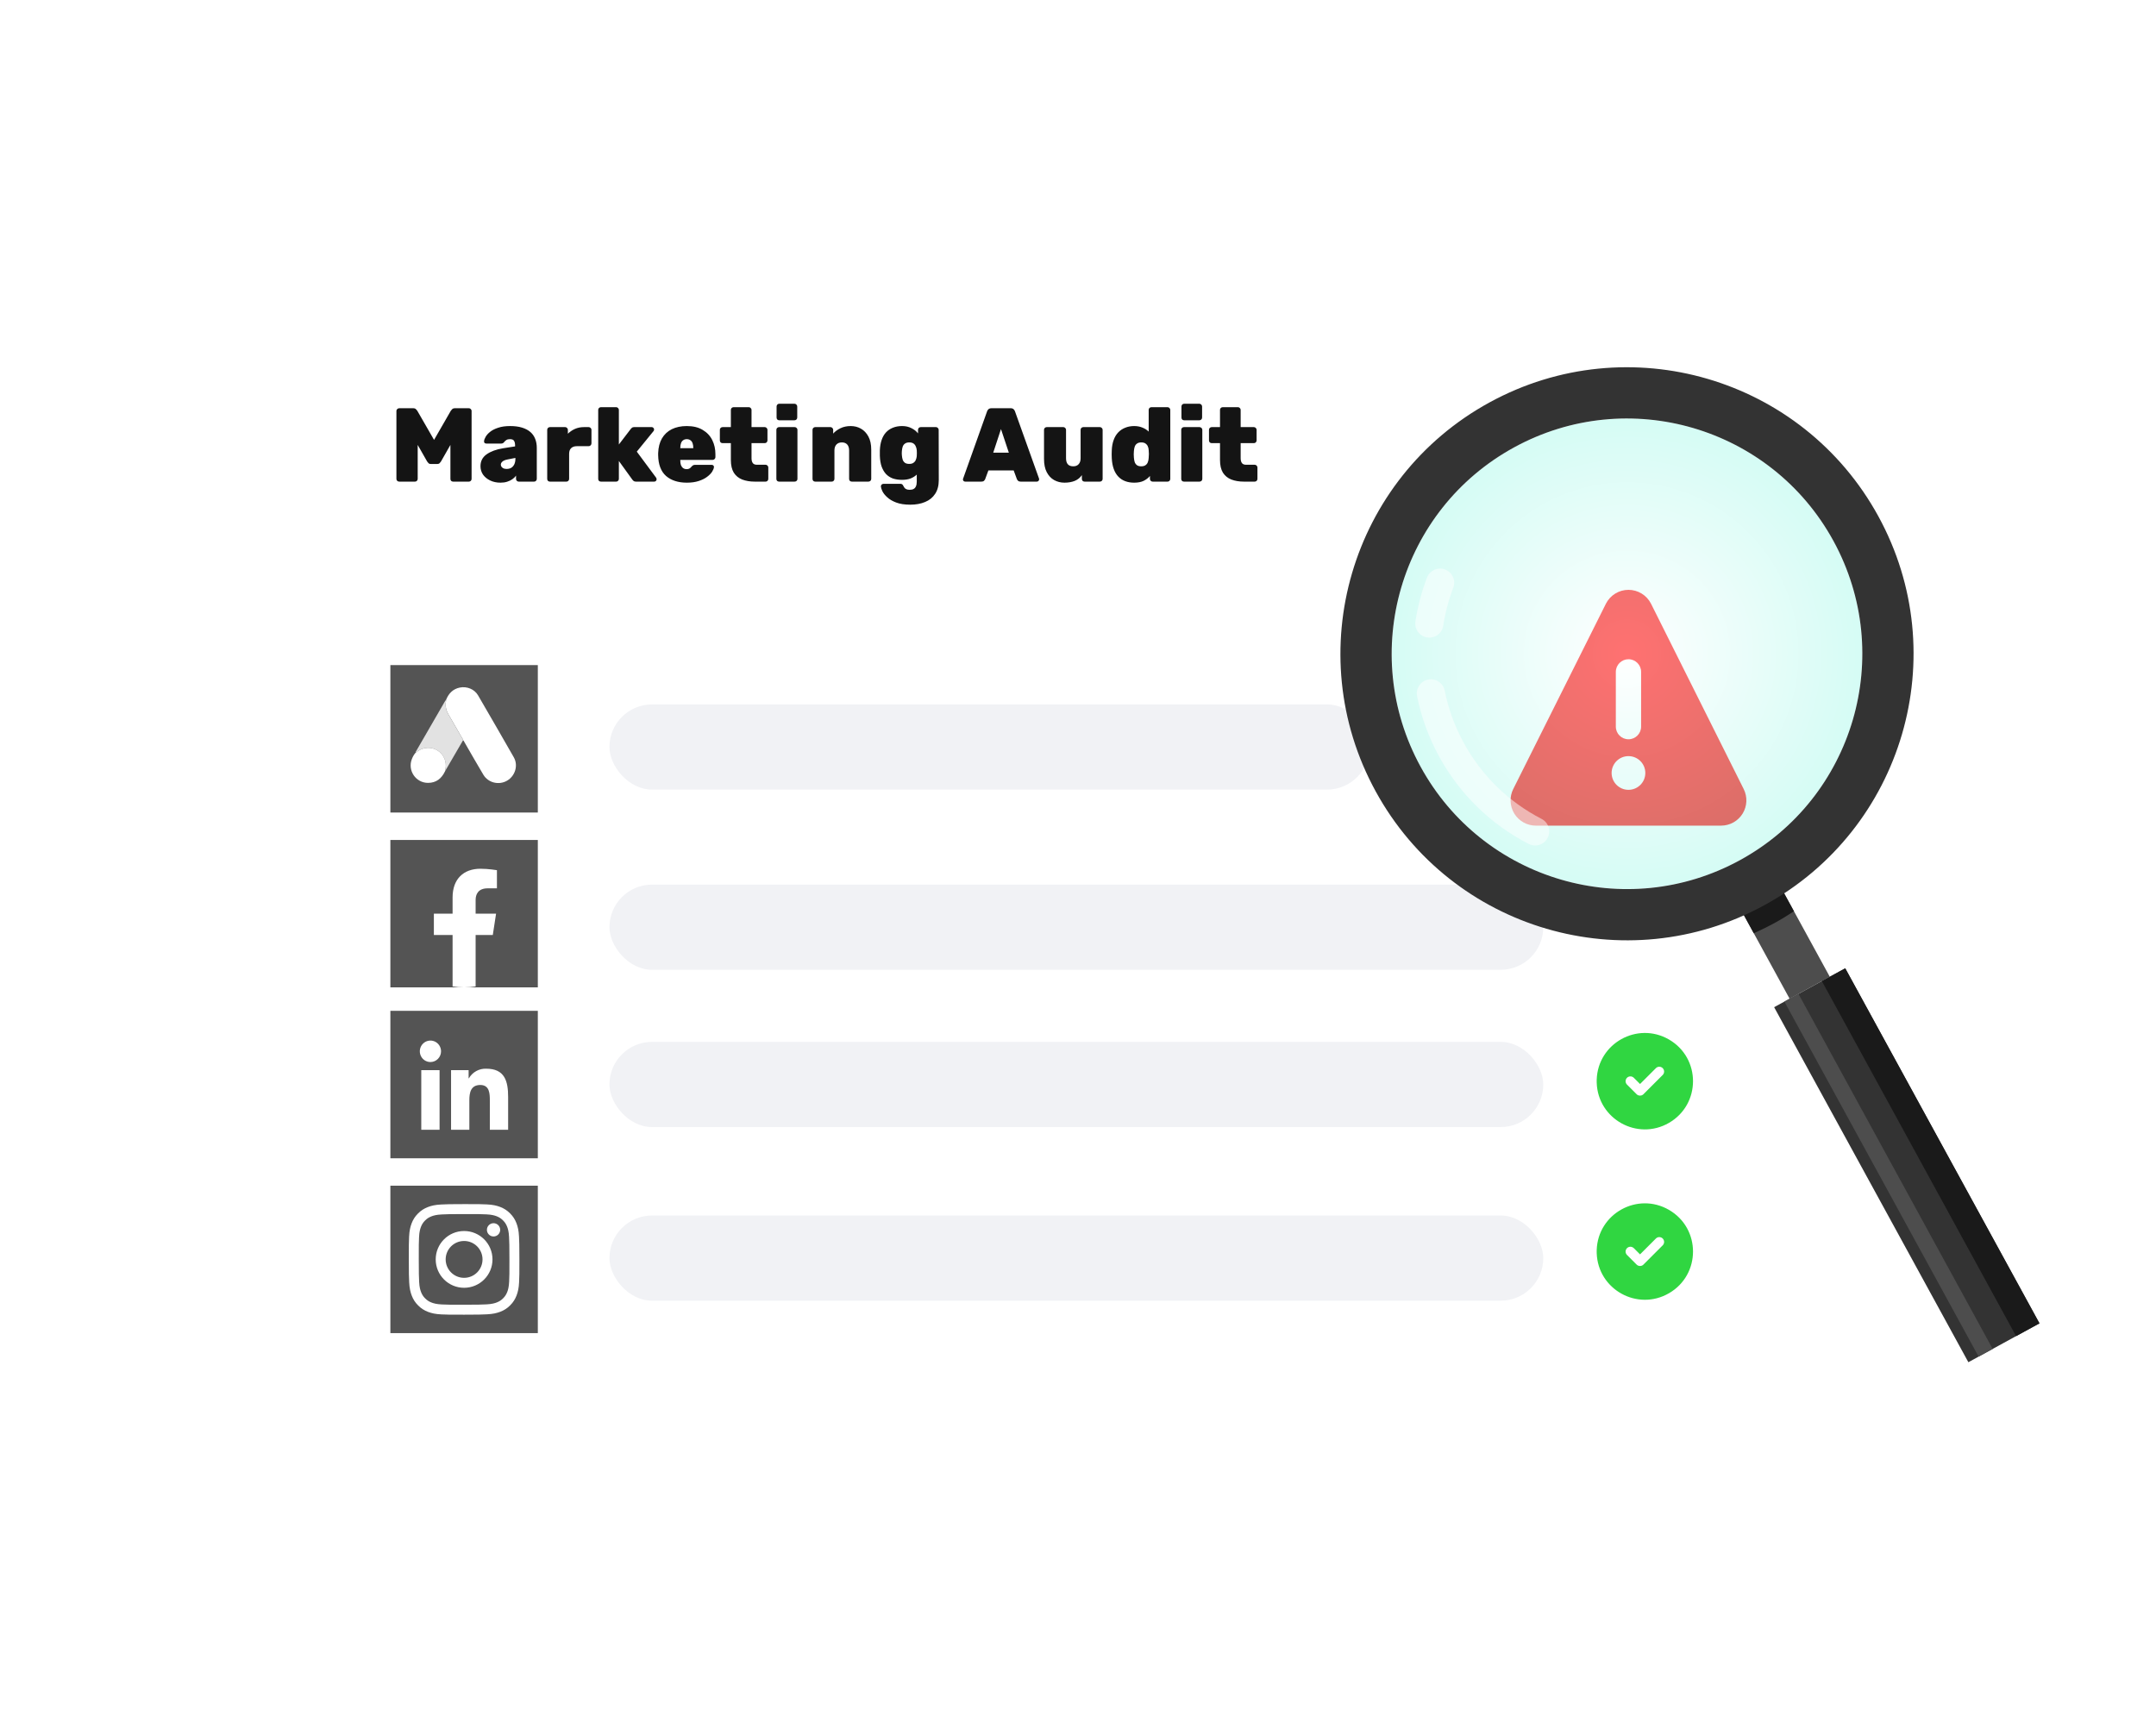 <svg width="658" height="522" viewBox="0 0 658 522" fill="none" xmlns="http://www.w3.org/2000/svg">
<g filter="url(#filter0_d_3753_14258)">
<rect width="477" height="362" transform="translate(91 59)" fill="white"/>
<path d="M121.848 126C121.613 126 121.411 125.925 121.24 125.776C121.069 125.605 120.984 125.403 120.984 125.168V104.432C120.984 104.197 121.069 104.005 121.24 103.856C121.411 103.685 121.613 103.6 121.848 103.6H126.104C126.488 103.6 126.776 103.707 126.968 103.92C127.16 104.133 127.288 104.283 127.352 104.368L132.472 113.264L137.592 104.368C137.656 104.283 137.784 104.133 137.976 103.92C138.168 103.707 138.456 103.6 138.84 103.6H143.096C143.331 103.6 143.523 103.685 143.672 103.856C143.843 104.005 143.928 104.197 143.928 104.432V125.168C143.928 125.403 143.843 125.605 143.672 125.776C143.523 125.925 143.331 126 143.096 126H138.296C138.061 126 137.859 125.925 137.688 125.776C137.539 125.605 137.464 125.403 137.464 125.168V114.8L134.584 119.856C134.477 120.027 134.339 120.197 134.168 120.368C133.997 120.539 133.752 120.624 133.432 120.624H131.48C131.181 120.624 130.947 120.539 130.776 120.368C130.605 120.197 130.467 120.027 130.36 119.856L127.48 114.8V125.168C127.48 125.403 127.395 125.605 127.224 125.776C127.075 125.925 126.883 126 126.648 126H121.848ZM152.754 126.32C151.58 126.32 150.524 126.096 149.586 125.648C148.668 125.2 147.943 124.603 147.41 123.856C146.898 123.088 146.642 122.235 146.642 121.296C146.642 119.76 147.26 118.555 148.498 117.68C149.756 116.784 151.431 116.165 153.522 115.824L157.202 115.248V115.024C157.202 114.363 157.095 113.872 156.882 113.552C156.69 113.211 156.274 113.04 155.634 113.04C155.186 113.04 154.823 113.125 154.546 113.296C154.268 113.467 154.012 113.712 153.778 114.032C153.564 114.267 153.287 114.384 152.946 114.384H148.434C148.199 114.384 148.018 114.32 147.89 114.192C147.762 114.064 147.708 113.893 147.73 113.68C147.751 113.296 147.911 112.848 148.21 112.336C148.508 111.803 148.967 111.291 149.586 110.8C150.226 110.288 151.047 109.872 152.05 109.552C153.052 109.211 154.258 109.04 155.666 109.04C157.095 109.04 158.322 109.2 159.346 109.52C160.37 109.84 161.212 110.288 161.874 110.864C162.535 111.44 163.026 112.144 163.346 112.976C163.666 113.787 163.826 114.693 163.826 115.696V125.168C163.826 125.403 163.74 125.605 163.569 125.776C163.42 125.925 163.228 126 162.994 126H158.322C158.108 126 157.916 125.925 157.746 125.776C157.575 125.605 157.49 125.403 157.49 125.168V124.144C157.212 124.571 156.839 124.944 156.37 125.264C155.922 125.584 155.388 125.84 154.77 126.032C154.172 126.224 153.5 126.32 152.754 126.32ZM154.61 122.128C155.143 122.128 155.602 122.021 155.986 121.808C156.391 121.573 156.711 121.221 156.946 120.752C157.18 120.283 157.298 119.696 157.298 118.992V118.768L154.994 119.216C154.204 119.365 153.65 119.589 153.33 119.888C153.01 120.165 152.85 120.475 152.85 120.816C152.85 121.072 152.924 121.296 153.074 121.488C153.223 121.68 153.426 121.84 153.682 121.968C153.959 122.075 154.268 122.128 154.61 122.128ZM167.84 126C167.605 126 167.402 125.925 167.232 125.776C167.082 125.605 167.008 125.403 167.008 125.168V110.192C167.008 109.957 167.082 109.765 167.232 109.616C167.402 109.445 167.605 109.36 167.84 109.36H172.48C172.714 109.36 172.906 109.445 173.056 109.616C173.226 109.765 173.312 109.957 173.312 110.192V111.376C173.952 110.757 174.677 110.267 175.488 109.904C176.32 109.541 177.226 109.36 178.208 109.36H179.648C179.882 109.36 180.085 109.445 180.256 109.616C180.426 109.765 180.512 109.957 180.512 110.192V114.32C180.512 114.555 180.426 114.757 180.256 114.928C180.085 115.099 179.882 115.184 179.648 115.184H176.064C175.296 115.184 174.709 115.387 174.304 115.792C173.898 116.176 173.696 116.752 173.696 117.52V125.168C173.696 125.403 173.61 125.605 173.44 125.776C173.29 125.925 173.098 126 172.864 126H167.84ZM183.402 126C183.168 126 182.965 125.925 182.794 125.776C182.645 125.605 182.57 125.403 182.57 125.168V104.112C182.57 103.877 182.645 103.685 182.794 103.536C182.965 103.365 183.168 103.28 183.402 103.28H188.042C188.277 103.28 188.469 103.365 188.618 103.536C188.789 103.685 188.874 103.877 188.874 104.112V114.672L192.522 109.904C192.608 109.797 192.725 109.68 192.874 109.552C193.024 109.424 193.237 109.36 193.514 109.36H198.89C199.104 109.36 199.274 109.435 199.402 109.584C199.552 109.712 199.626 109.883 199.626 110.096C199.626 110.181 199.605 110.277 199.562 110.384C199.541 110.491 199.498 110.565 199.434 110.608L194.346 116.848L200.234 124.784C200.341 124.955 200.394 125.115 200.394 125.264C200.394 125.477 200.32 125.659 200.17 125.808C200.042 125.936 199.872 126 199.658 126H194.09C193.77 126 193.536 125.936 193.386 125.808C193.258 125.659 193.141 125.541 193.034 125.456L188.874 119.696V125.168C188.874 125.403 188.789 125.605 188.618 125.776C188.469 125.925 188.277 126 188.042 126H183.402ZM209.637 126.32C206.97 126.32 204.847 125.637 203.269 124.272C201.711 122.885 200.911 120.773 200.868 117.936C200.868 117.851 200.868 117.744 200.868 117.616C200.868 117.467 200.868 117.36 200.868 117.296C200.933 115.525 201.317 114.032 202.021 112.816C202.746 111.579 203.749 110.64 205.029 110C206.33 109.36 207.855 109.04 209.605 109.04C211.567 109.04 213.189 109.435 214.469 110.224C215.77 110.992 216.741 112.027 217.381 113.328C218.021 114.608 218.341 116.048 218.341 117.648V118.544C218.341 118.757 218.255 118.949 218.085 119.12C217.914 119.291 217.711 119.376 217.477 119.376H207.621C207.621 119.376 207.621 119.397 207.621 119.44C207.621 119.483 207.621 119.525 207.621 119.568C207.621 120.08 207.685 120.539 207.812 120.944C207.962 121.328 208.186 121.637 208.485 121.872C208.783 122.085 209.146 122.192 209.573 122.192C209.85 122.192 210.085 122.149 210.277 122.064C210.469 121.979 210.629 121.872 210.757 121.744C210.906 121.595 211.034 121.456 211.141 121.328C211.333 121.136 211.493 121.019 211.621 120.976C211.749 120.912 211.941 120.88 212.197 120.88H217.221C217.413 120.88 217.573 120.944 217.701 121.072C217.85 121.2 217.914 121.36 217.892 121.552C217.871 121.936 217.69 122.405 217.349 122.96C217.007 123.493 216.495 124.016 215.812 124.528C215.151 125.04 214.298 125.467 213.253 125.808C212.207 126.149 211.002 126.32 209.637 126.32ZM207.621 115.792H211.589V115.728C211.589 115.152 211.514 114.661 211.365 114.256C211.215 113.851 210.991 113.552 210.693 113.36C210.394 113.147 210.031 113.04 209.605 113.04C209.178 113.04 208.815 113.147 208.517 113.36C208.218 113.552 207.994 113.851 207.845 114.256C207.695 114.661 207.621 115.152 207.621 115.728V115.792ZM230.353 126C228.903 126 227.623 125.787 226.513 125.36C225.425 124.933 224.572 124.24 223.953 123.28C223.356 122.299 223.057 121.008 223.057 119.408V114.256H220.529C220.295 114.256 220.092 114.181 219.921 114.032C219.772 113.861 219.697 113.659 219.697 113.424V110.192C219.697 109.957 219.772 109.765 219.921 109.616C220.092 109.445 220.295 109.36 220.529 109.36H223.057V104.112C223.057 103.877 223.132 103.685 223.281 103.536C223.452 103.365 223.655 103.28 223.889 103.28H228.529C228.764 103.28 228.956 103.365 229.105 103.536C229.276 103.685 229.361 103.877 229.361 104.112V109.36H233.393C233.628 109.36 233.82 109.445 233.969 109.616C234.14 109.765 234.225 109.957 234.225 110.192V113.424C234.225 113.659 234.14 113.861 233.969 114.032C233.82 114.181 233.628 114.256 233.393 114.256H229.361V118.864C229.361 119.483 229.489 119.973 229.745 120.336C230.001 120.677 230.407 120.848 230.961 120.848H233.649C233.884 120.848 234.076 120.933 234.225 121.104C234.396 121.253 234.481 121.445 234.481 121.68V125.168C234.481 125.403 234.396 125.605 234.225 125.776C234.076 125.925 233.884 126 233.649 126H230.353ZM237.777 126C237.543 126 237.34 125.925 237.169 125.776C237.02 125.605 236.945 125.403 236.945 125.168V110.192C236.945 109.957 237.02 109.765 237.169 109.616C237.34 109.445 237.543 109.36 237.777 109.36H242.513C242.748 109.36 242.951 109.445 243.121 109.616C243.292 109.765 243.377 109.957 243.377 110.192V125.168C243.377 125.403 243.292 125.605 243.121 125.776C242.951 125.925 242.748 126 242.513 126H237.777ZM237.841 107.28C237.607 107.28 237.404 107.205 237.233 107.056C237.084 106.885 237.009 106.683 237.009 106.448V103.088C237.009 102.853 237.084 102.651 237.233 102.48C237.404 102.309 237.607 102.224 237.841 102.224H242.449C242.684 102.224 242.887 102.309 243.057 102.48C243.228 102.651 243.313 102.853 243.313 103.088V106.448C243.313 106.683 243.228 106.885 243.057 107.056C242.887 107.205 242.684 107.28 242.449 107.28H237.841ZM248.809 126C248.574 126 248.371 125.925 248.201 125.776C248.051 125.605 247.977 125.403 247.977 125.168V110.192C247.977 109.957 248.051 109.765 248.201 109.616C248.371 109.445 248.574 109.36 248.809 109.36H253.449C253.683 109.36 253.875 109.445 254.025 109.616C254.195 109.765 254.281 109.957 254.281 110.192V111.344C254.835 110.704 255.571 110.16 256.489 109.712C257.406 109.264 258.451 109.04 259.625 109.04C260.777 109.04 261.822 109.307 262.76 109.84C263.699 110.373 264.457 111.173 265.033 112.24C265.609 113.307 265.897 114.651 265.897 116.272V125.168C265.897 125.403 265.811 125.605 265.641 125.776C265.47 125.925 265.267 126 265.033 126H259.977C259.742 126 259.539 125.925 259.369 125.776C259.219 125.605 259.145 125.403 259.145 125.168V116.496C259.145 115.707 258.953 115.099 258.569 114.672C258.185 114.245 257.641 114.032 256.937 114.032C256.233 114.032 255.678 114.245 255.273 114.672C254.867 115.099 254.665 115.707 254.665 116.496V125.168C254.665 125.403 254.579 125.605 254.409 125.776C254.259 125.925 254.067 126 253.833 126H248.809ZM277.807 133.04C276.079 133.04 274.639 132.816 273.487 132.368C272.356 131.941 271.45 131.408 270.767 130.768C270.084 130.149 269.594 129.531 269.295 128.912C269.018 128.315 268.868 127.845 268.847 127.504C268.826 127.269 268.9 127.067 269.071 126.896C269.242 126.747 269.444 126.672 269.679 126.672H274.831C275.044 126.672 275.215 126.725 275.343 126.832C275.492 126.939 275.61 127.099 275.695 127.312C275.802 127.504 275.919 127.696 276.047 127.888C276.196 128.08 276.399 128.229 276.655 128.336C276.911 128.443 277.242 128.496 277.647 128.496C278.138 128.496 278.532 128.411 278.831 128.24C279.151 128.069 279.386 127.803 279.535 127.44C279.706 127.077 279.791 126.597 279.791 126V123.856C279.279 124.347 278.65 124.741 277.903 125.04C277.178 125.317 276.314 125.456 275.311 125.456C274.266 125.456 273.327 125.317 272.495 125.04C271.684 124.741 270.991 124.293 270.415 123.696C269.86 123.099 269.412 122.341 269.071 121.424C268.751 120.507 268.57 119.408 268.527 118.128C268.506 117.573 268.506 117.019 268.527 116.464C268.57 115.269 268.751 114.213 269.071 113.296C269.391 112.357 269.839 111.579 270.415 110.96C270.991 110.341 271.684 109.872 272.495 109.552C273.327 109.211 274.266 109.04 275.311 109.04C276.399 109.04 277.348 109.253 278.159 109.68C278.991 110.085 279.663 110.619 280.175 111.28V110.192C280.175 109.957 280.25 109.765 280.399 109.616C280.57 109.445 280.772 109.36 281.007 109.36H285.647C285.882 109.36 286.074 109.445 286.223 109.616C286.394 109.765 286.479 109.957 286.479 110.192L286.511 125.488C286.511 127.216 286.138 128.635 285.391 129.744C284.666 130.853 283.652 131.675 282.351 132.208C281.05 132.763 279.535 133.04 277.807 133.04ZM277.519 120.592C278.031 120.592 278.447 120.485 278.767 120.272C279.087 120.059 279.322 119.781 279.471 119.44C279.642 119.077 279.748 118.672 279.791 118.224C279.812 118.032 279.823 117.723 279.823 117.296C279.823 116.869 279.812 116.571 279.791 116.4C279.748 115.952 279.642 115.557 279.471 115.216C279.322 114.853 279.087 114.565 278.767 114.352C278.447 114.139 278.031 114.032 277.519 114.032C276.964 114.032 276.527 114.149 276.207 114.384C275.887 114.597 275.652 114.907 275.503 115.312C275.375 115.696 275.29 116.144 275.247 116.656C275.204 117.104 275.204 117.541 275.247 117.968C275.29 118.48 275.375 118.939 275.503 119.344C275.652 119.728 275.887 120.037 276.207 120.272C276.527 120.485 276.964 120.592 277.519 120.592ZM294.582 126C294.39 126 294.219 125.936 294.07 125.808C293.942 125.659 293.878 125.488 293.878 125.296C293.878 125.211 293.899 125.136 293.942 125.072L301.238 104.592C301.302 104.357 301.441 104.133 301.654 103.92C301.889 103.707 302.198 103.6 302.582 103.6H308.438C308.843 103.6 309.153 103.707 309.366 103.92C309.579 104.133 309.718 104.357 309.782 104.592L317.11 125.072C317.131 125.136 317.142 125.211 317.142 125.296C317.142 125.488 317.067 125.659 316.918 125.808C316.79 125.936 316.63 126 316.438 126H311.51C311.147 126 310.881 125.915 310.71 125.744C310.539 125.573 310.422 125.413 310.358 125.264L309.366 122.576H301.654L300.662 125.264C300.598 125.413 300.481 125.573 300.31 125.744C300.161 125.915 299.894 126 299.51 126H294.582ZM303.126 117.168H307.894L305.494 109.968L303.126 117.168ZM324.869 126.32C323.717 126.32 322.661 126.053 321.701 125.52C320.762 124.987 320.016 124.187 319.461 123.12C318.906 122.053 318.629 120.709 318.629 119.088V110.192C318.629 109.957 318.704 109.765 318.853 109.616C319.024 109.445 319.226 109.36 319.461 109.36H324.517C324.752 109.36 324.944 109.445 325.093 109.616C325.264 109.765 325.349 109.957 325.349 110.192V118.864C325.349 120.507 326.085 121.328 327.557 121.328C328.261 121.328 328.805 121.115 329.189 120.688C329.594 120.261 329.797 119.653 329.797 118.864V110.192C329.797 109.957 329.872 109.765 330.021 109.616C330.192 109.445 330.394 109.36 330.629 109.36H335.685C335.898 109.36 336.09 109.445 336.261 109.616C336.432 109.765 336.517 109.957 336.517 110.192V125.168C336.517 125.403 336.432 125.605 336.261 125.776C336.09 125.925 335.898 126 335.685 126H331.013C330.778 126 330.576 125.925 330.405 125.776C330.256 125.605 330.181 125.403 330.181 125.168V124.016C329.648 124.805 328.922 125.392 328.005 125.776C327.088 126.139 326.042 126.32 324.869 126.32ZM346.124 126.32C345.143 126.32 344.247 126.171 343.436 125.872C342.626 125.573 341.922 125.115 341.324 124.496C340.727 123.877 340.258 123.099 339.916 122.16C339.575 121.221 339.372 120.123 339.308 118.864C339.287 118.395 339.276 117.989 339.276 117.648C339.276 117.307 339.287 116.912 339.308 116.464C339.351 115.269 339.543 114.213 339.884 113.296C340.226 112.357 340.695 111.579 341.292 110.96C341.89 110.341 342.594 109.872 343.404 109.552C344.236 109.211 345.143 109.04 346.124 109.04C347.084 109.04 347.938 109.2 348.684 109.52C349.431 109.819 350.06 110.224 350.572 110.736V104.112C350.572 103.877 350.647 103.685 350.796 103.536C350.967 103.365 351.17 103.28 351.404 103.28H356.332C356.567 103.28 356.759 103.365 356.908 103.536C357.079 103.685 357.164 103.877 357.164 104.112V125.168C357.164 125.403 357.079 125.605 356.908 125.776C356.759 125.925 356.567 126 356.332 126H351.788C351.575 126 351.383 125.925 351.212 125.776C351.042 125.605 350.956 125.403 350.956 125.168V124.272C350.444 124.891 349.794 125.392 349.004 125.776C348.236 126.139 347.276 126.32 346.124 126.32ZM348.3 121.328C348.855 121.328 349.292 121.211 349.612 120.976C349.954 120.741 350.188 120.432 350.316 120.048C350.466 119.664 350.551 119.237 350.572 118.768C350.615 118.299 350.636 117.893 350.636 117.552C350.636 117.211 350.615 116.816 350.572 116.368C350.551 115.92 350.455 115.525 350.284 115.184C350.135 114.843 349.9 114.565 349.58 114.352C349.26 114.139 348.834 114.032 348.3 114.032C347.767 114.032 347.34 114.149 347.02 114.384C346.7 114.597 346.466 114.907 346.316 115.312C346.188 115.696 346.103 116.144 346.06 116.656C345.996 117.339 345.996 118.021 346.06 118.704C346.103 119.216 346.188 119.675 346.316 120.08C346.466 120.464 346.7 120.773 347.02 121.008C347.34 121.221 347.767 121.328 348.3 121.328ZM361.34 126C361.105 126 360.902 125.925 360.732 125.776C360.582 125.605 360.508 125.403 360.508 125.168V110.192C360.508 109.957 360.582 109.765 360.732 109.616C360.902 109.445 361.105 109.36 361.34 109.36H366.076C366.31 109.36 366.513 109.445 366.684 109.616C366.854 109.765 366.94 109.957 366.94 110.192V125.168C366.94 125.403 366.854 125.605 366.684 125.776C366.513 125.925 366.31 126 366.076 126H361.34ZM361.404 107.28C361.169 107.28 360.966 107.205 360.796 107.056C360.646 106.885 360.572 106.683 360.572 106.448V103.088C360.572 102.853 360.646 102.651 360.796 102.48C360.966 102.309 361.169 102.224 361.404 102.224H366.012C366.246 102.224 366.449 102.309 366.62 102.48C366.79 102.651 366.876 102.853 366.876 103.088V106.448C366.876 106.683 366.79 106.885 366.62 107.056C366.449 107.205 366.246 107.28 366.012 107.28H361.404ZM379.635 126C378.184 126 376.904 125.787 375.795 125.36C374.707 124.933 373.853 124.24 373.235 123.28C372.637 122.299 372.339 121.008 372.339 119.408V114.256H369.811C369.576 114.256 369.373 114.181 369.203 114.032C369.053 113.861 368.979 113.659 368.979 113.424V110.192C368.979 109.957 369.053 109.765 369.203 109.616C369.373 109.445 369.576 109.36 369.811 109.36H372.339V104.112C372.339 103.877 372.413 103.685 372.562 103.536C372.733 103.365 372.936 103.28 373.171 103.28H377.811C378.045 103.28 378.237 103.365 378.387 103.536C378.557 103.685 378.643 103.877 378.643 104.112V109.36H382.675C382.909 109.36 383.101 109.445 383.251 109.616C383.421 109.765 383.507 109.957 383.507 110.192V113.424C383.507 113.659 383.421 113.861 383.251 114.032C383.101 114.181 382.909 114.256 382.675 114.256H378.643V118.864C378.643 119.483 378.771 119.973 379.027 120.336C379.283 120.677 379.688 120.848 380.243 120.848H382.931C383.165 120.848 383.357 120.933 383.507 121.104C383.677 121.253 383.763 121.445 383.763 121.68V125.168C383.763 125.403 383.677 125.605 383.507 125.776C383.357 125.925 383.165 126 382.931 126H379.635Z" fill="#141414"/>
<g clip-path="url(#clip0_3753_14258)">
<rect width="45" height="45" transform="translate(119.141 235.369)" fill="#545454"/>
<path d="M150.401 264.373L151.398 257.869H145.158V253.648C145.158 251.869 146.03 250.135 148.825 250.135H151.662V244.597C151.662 244.597 149.087 244.158 146.626 244.158C141.486 244.158 138.127 247.273 138.127 252.912V257.869H132.414V264.373H138.127V280.096C139.272 280.275 140.447 280.369 141.643 280.369C142.839 280.369 144.013 280.275 145.158 280.096V264.373H150.401Z" fill="white"/>
</g>
<rect width="45" height="45" transform="translate(119.141 340.894)" fill="#545454"/>
<path d="M134.652 346.636C132.856 346.721 131.63 347.008 130.558 347.428C129.449 347.861 128.509 348.44 127.573 349.38C126.636 350.319 126.061 351.261 125.632 352.372C125.217 353.446 124.935 354.673 124.856 356.47C124.777 358.27 124.759 358.844 124.768 363.426C124.776 368.008 124.797 368.583 124.882 370.384C124.968 372.179 125.255 373.405 125.675 374.477C126.108 375.586 126.687 376.526 127.627 377.462C128.566 378.398 129.509 378.973 130.619 379.403C131.693 379.818 132.92 380.1 134.716 380.179C136.516 380.258 137.091 380.276 141.672 380.267C146.255 380.258 146.83 380.238 148.63 380.153C150.426 380.067 151.651 379.779 152.724 379.36C153.833 378.926 154.773 378.348 155.709 377.409C156.644 376.469 157.219 375.527 157.649 374.416C158.064 373.342 158.347 372.115 158.425 370.32C158.504 368.519 158.522 367.944 158.514 363.362C158.505 358.779 158.484 358.205 158.399 356.406C158.314 354.609 158.026 353.384 157.607 352.311C157.173 351.202 156.595 350.263 155.655 349.326C154.716 348.39 153.773 347.814 152.662 347.386C151.588 346.971 150.362 346.687 148.565 346.61C146.766 346.53 146.191 346.512 141.608 346.521C137.026 346.53 136.452 346.55 134.652 346.636ZM134.849 377.142C133.203 377.07 132.31 376.797 131.715 376.568C130.926 376.263 130.364 375.897 129.771 375.309C129.18 374.719 128.814 374.158 128.506 373.371C128.274 372.776 127.996 371.884 127.919 370.238C127.835 368.46 127.816 367.926 127.808 363.42C127.799 358.916 127.816 358.382 127.893 356.602C127.964 354.958 128.239 354.063 128.467 353.468C128.773 352.679 129.137 352.117 129.726 351.525C130.316 350.933 130.877 350.567 131.664 350.259C132.259 350.027 133.152 349.751 134.796 349.673C136.576 349.588 137.109 349.57 141.614 349.562C146.119 349.553 146.653 349.569 148.433 349.647C150.077 349.719 150.972 349.991 151.566 350.221C152.355 350.526 152.918 350.89 153.509 351.48C154.101 352.07 154.468 352.629 154.775 353.418C155.008 354.012 155.284 354.905 155.362 356.549C155.446 358.329 155.465 358.862 155.474 363.367C155.482 367.873 155.466 368.407 155.388 370.186C155.316 371.831 155.043 372.725 154.814 373.321C154.509 374.109 154.144 374.671 153.555 375.264C152.965 375.854 152.404 376.221 151.616 376.529C151.023 376.761 150.129 377.038 148.486 377.116C146.706 377.2 146.173 377.219 141.667 377.227C137.162 377.236 136.629 377.219 134.849 377.142ZM148.605 354.374C148.608 355.491 149.516 356.396 150.634 356.394C151.752 356.392 152.657 355.484 152.655 354.366C152.653 353.248 151.744 352.343 150.626 352.345C149.508 352.347 148.603 353.256 148.605 354.374ZM132.976 363.41C132.985 368.196 136.872 372.067 141.657 372.058C146.442 372.049 150.315 368.163 150.306 363.377C150.296 358.593 146.409 354.72 141.623 354.729C136.839 354.738 132.967 358.626 132.976 363.41ZM136.015 363.404C136.01 360.298 138.524 357.775 141.629 357.77C144.736 357.764 147.259 360.276 147.265 363.383C147.271 366.49 144.757 369.013 141.651 369.019C138.545 369.025 136.021 366.511 136.015 363.404Z" fill="white"/>
<g clip-path="url(#clip1_3753_14258)">
<rect width="45" height="45" transform="translate(119.141 287.525)" fill="white"/>
<path fill-rule="evenodd" clip-rule="evenodd" d="M164.141 287.525H119.141V332.525H164.141V287.525ZM149.497 323.823H155.078L155.08 313.848C155.08 308.951 154.038 305.186 148.381 305.186C147.32 305.147 146.268 305.399 145.337 305.916C144.406 306.433 143.631 307.196 143.095 308.124H143.02V305.639H137.662V323.823H143.243V314.827C143.243 312.455 143.688 310.158 146.595 310.158C149.46 310.158 149.497 312.872 149.497 314.981V323.823ZM129.565 302.601C130.098 302.961 130.724 303.153 131.365 303.153C131.79 303.153 132.211 303.068 132.604 302.903C132.997 302.739 133.354 302.497 133.655 302.193C133.956 301.889 134.194 301.527 134.357 301.13C134.519 300.732 134.603 300.306 134.603 299.876C134.603 299.228 134.413 298.594 134.057 298.055C133.701 297.517 133.195 297.097 132.603 296.849C132.011 296.601 131.36 296.536 130.732 296.663C130.104 296.789 129.527 297.101 129.074 297.56C128.621 298.018 128.313 298.602 128.188 299.238C128.063 299.873 128.127 300.532 128.372 301.131C128.618 301.73 129.033 302.241 129.565 302.601ZM128.569 323.823H134.155V305.639H128.569V323.823Z" fill="#545454"/>
</g>
<rect width="45" height="45" transform="translate(119.141 182)" fill="#545454"/>
<path d="M136.149 192.575C136.929 190.657 138.214 189.298 140.319 188.86C142.478 188.418 144.789 189.329 145.899 191.234C149.566 197.528 153.205 203.834 156.815 210.153C158.225 212.637 157.219 215.856 154.739 217.287C152.259 218.718 149.001 217.937 147.526 215.474C145.567 212.205 143.69 208.884 141.78 205.59C141.647 205.362 141.57 205.095 141.337 204.932C141.321 204.677 141.156 204.49 141.042 204.282C139.644 201.856 138.242 199.431 136.837 197.008C136.258 196.013 135.937 194.96 136.027 193.802C136.059 193.394 136.108 192.985 136.149 192.575Z" fill="white"/>
<path d="M136.151 192.576C136.109 192.987 136.061 193.394 136.028 193.804C135.938 194.962 136.26 196.017 136.838 197.009C138.243 199.429 139.643 201.852 141.038 204.279C141.159 204.487 141.324 204.674 141.333 204.929L135.814 214.412C135.86 214.17 135.901 213.929 135.949 213.69C136.162 212.627 136.05 211.524 135.627 210.526C135.204 209.527 134.489 208.68 133.577 208.094C132.661 207.515 131.593 207.224 130.51 207.257C129.427 207.29 128.379 207.646 127.5 208.28C127.306 208.427 127.162 208.645 126.891 208.662C126.798 208.462 126.962 208.334 127.039 208.198C129.968 203.123 132.902 198.049 135.839 192.978C135.935 192.838 136.039 192.704 136.151 192.576Z" fill="#E2E2E2"/>
<path d="M126.9 208.659C127.172 208.643 127.315 208.417 127.509 208.277C128.388 207.644 129.436 207.288 130.519 207.254C131.602 207.221 132.67 207.513 133.586 208.091C134.498 208.677 135.213 209.524 135.636 210.523C136.059 211.521 136.171 212.624 135.958 213.688C135.911 213.927 135.869 214.167 135.824 214.409C134.773 216.594 133.168 217.949 130.628 217.949C126.915 217.949 124.356 214.204 125.683 210.721C125.96 209.965 126.372 209.266 126.9 208.659Z" fill="white"/>
<rect x="186" y="194" width="232" height="26" rx="13" fill="#F1F2F5"/>
<rect x="186" y="249" width="285" height="26" rx="13" fill="#F1F2F5"/>
<rect x="186" y="297" width="285" height="26" rx="13" fill="#F1F2F5"/>
<rect x="186" y="350" width="285" height="26" rx="13" fill="#F1F2F5"/>
<g clip-path="url(#clip2_3753_14258)">
<path fill-rule="evenodd" clip-rule="evenodd" d="M492.977 160.163C494.188 159.422 495.58 159.03 497 159.03C498.42 159.03 499.812 159.422 501.023 160.163C502.235 160.903 503.218 161.964 503.866 163.227L503.877 163.25L532.159 219.814C532.749 220.987 533.033 222.296 532.978 223.608C532.923 224.922 532.533 226.2 531.845 227.321C531.157 228.442 530.194 229.368 529.047 230.012C527.901 230.656 526.608 230.996 525.293 231H525.286H468.714H468.707C467.392 230.996 466.099 230.656 464.953 230.012C463.806 229.368 462.843 228.442 462.155 227.321C461.467 226.2 461.077 224.922 461.022 223.608C460.967 222.296 461.248 220.991 461.839 219.818L490.123 163.25L490.134 163.227C490.782 161.963 491.765 160.903 492.977 160.163ZM497 180.214C499.13 180.214 500.857 181.941 500.857 184.072V200.786C500.857 202.916 499.13 204.643 497 204.643C494.87 204.643 493.143 202.916 493.143 200.786V184.072C493.143 181.941 494.87 180.214 497 180.214ZM502.143 214.929C502.143 217.769 499.84 220.072 497 220.072C494.16 220.072 491.857 217.769 491.857 214.929C491.857 212.088 494.16 209.786 497 209.786C499.84 209.786 502.143 212.088 502.143 214.929Z" fill="#FF4242"/>
</g>
<path d="M509.35 296.27C519.149 301.928 519.149 316.072 509.349 321.729C499.732 327.281 487.668 320.574 487.308 309.475L487.301 308.999L487.308 308.523C487.668 297.424 499.733 290.717 509.35 296.27ZM507.449 305.02C506.925 304.496 506.094 304.444 505.509 304.898L505.371 305.02L500.53 309.859L498.63 307.96L498.491 307.838C497.597 307.145 496.288 307.679 496.134 308.801C496.081 309.192 496.187 309.588 496.429 309.9L496.551 310.038L499.491 312.978L499.629 313.1C500.159 313.512 500.901 313.512 501.431 313.1L501.569 312.978L507.449 307.098L507.571 306.96C508.025 306.375 507.973 305.544 507.449 305.02Z" fill="#30D641"/>
<path d="M509.35 348.27C519.149 353.928 519.149 368.072 509.349 373.729C499.732 379.281 487.668 372.574 487.308 361.475L487.301 360.999L487.308 360.523C487.668 349.424 499.733 342.717 509.35 348.27ZM507.449 357.02C506.925 356.496 506.094 356.444 505.509 356.898L505.371 357.02L500.53 361.859L498.63 359.96L498.491 359.838C497.597 359.145 496.288 359.679 496.134 360.801C496.081 361.192 496.187 361.588 496.429 361.9L496.551 362.038L499.491 364.978L499.629 365.1C500.159 365.512 500.901 365.512 501.431 365.1L501.569 364.978L507.449 359.098L507.571 358.96C508.025 358.375 507.973 357.544 507.449 357.02Z" fill="#30D641"/>
</g>
<path d="M538.425 261.533L526.164 268.24L546.178 304.827L558.439 298.12L538.425 261.533Z" fill="#4D4D4D"/>
<path d="M547.504 278.137L539.981 264.382C538.07 265.681 536.084 266.905 534.015 268.037C531.946 269.169 529.844 270.18 527.719 271.088L535.242 284.843C537.354 283.896 539.452 282.886 541.518 281.756C543.584 280.626 545.567 279.405 547.504 278.137Z" fill="#1A1A1A"/>
<g opacity="0.5">
<path opacity="0.5" d="M547.324 250.324C575.366 222.282 575.366 176.817 547.324 148.775C519.282 120.733 473.817 120.733 445.775 148.775C417.733 176.817 417.733 222.282 445.775 250.324C473.817 278.366 519.282 278.366 547.324 250.324Z" fill="url(#paint0_radial_3753_14258)"/>
</g>
<path opacity="0.5" d="M438.284 194.096C437.484 194.534 436.539 194.721 435.568 194.572C433.221 194.21 431.611 192.014 431.973 189.667C432.675 185.115 433.86 180.622 435.496 176.313C436.34 174.093 438.823 172.976 441.042 173.819C443.263 174.662 444.379 177.145 443.536 179.365C442.114 183.112 441.082 187.019 440.472 190.976C440.261 192.353 439.418 193.476 438.284 194.096Z" fill="white"/>
<path opacity="0.5" d="M470.582 257.538C469.372 258.2 467.865 258.269 466.546 257.589C454.939 251.609 445.487 242.384 439.211 230.911C436.039 225.112 433.774 218.911 432.48 212.479C432.012 210.152 433.516 207.885 435.848 207.415C438.176 206.947 440.443 208.454 440.912 210.783C442.035 216.364 444.002 221.748 446.757 226.785C452.205 236.745 460.41 244.754 470.485 249.944C472.596 251.032 473.426 253.625 472.338 255.736C471.929 256.528 471.309 257.14 470.582 257.538Z" fill="white"/>
<path d="M454.589 122.83C412.219 146.005 396.657 199.14 419.832 241.51C443.007 283.881 496.142 299.442 538.512 276.267C580.883 253.092 596.444 199.957 573.269 157.587C550.095 115.217 496.96 99.656 454.589 122.83ZM531.009 262.548C496.215 281.578 452.582 268.8 433.552 234.006C414.522 199.212 427.3 155.579 462.094 136.549C496.888 117.518 540.521 130.297 559.551 165.091C578.581 199.885 565.802 243.518 531.009 262.548Z" fill="#333333"/>
<path d="M563.159 295.541L541.457 307.412L600.735 415.778L622.437 403.906L563.159 295.541Z" fill="#333333"/>
<path d="M548.878 303.35L544.582 305.7L603.86 414.066L608.156 411.716L548.878 303.35Z" fill="#4D4D4D"/>
<path d="M563.155 295.546L556.02 299.449L615.298 407.815L622.433 403.912L563.155 295.546Z" fill="#1A1A1A"/>
<defs>
<filter id="filter0_d_3753_14258" x="11" y="0" width="637" height="522" filterUnits="userSpaceOnUse" color-interpolation-filters="sRGB">
<feFlood flood-opacity="0" result="BackgroundImageFix"/>
<feColorMatrix in="SourceAlpha" type="matrix" values="0 0 0 0 0 0 0 0 0 0 0 0 0 0 0 0 0 0 127 0" result="hardAlpha"/>
<feOffset dy="21"/>
<feGaussianBlur stdDeviation="40"/>
<feColorMatrix type="matrix" values="0 0 0 0 0.063 0 0 0 0 0.098 0 0 0 0 0.17 0 0 0 0.08 0"/>
<feBlend mode="normal" in2="BackgroundImageFix" result="effect1_dropShadow_3753_14258"/>
<feBlend mode="normal" in="SourceGraphic" in2="effect1_dropShadow_3753_14258" result="shape"/>
</filter>
<radialGradient id="paint0_radial_3753_14258" cx="0" cy="0" r="1" gradientUnits="userSpaceOnUse" gradientTransform="translate(496.549 199.55) rotate(47.913) scale(83.477 83.477)">
<stop stop-color="white"/>
<stop offset="1" stop-color="#3CEFCF"/>
</radialGradient>
<clipPath id="clip0_3753_14258">
<rect width="45" height="45" fill="white" transform="translate(119.141 235.369)"/>
</clipPath>
<clipPath id="clip1_3753_14258">
<rect width="45" height="45" fill="white" transform="translate(119.141 287.525)"/>
</clipPath>
<clipPath id="clip2_3753_14258">
<rect width="72" height="72" fill="white" transform="translate(461 159)"/>
</clipPath>
</defs>
</svg>
